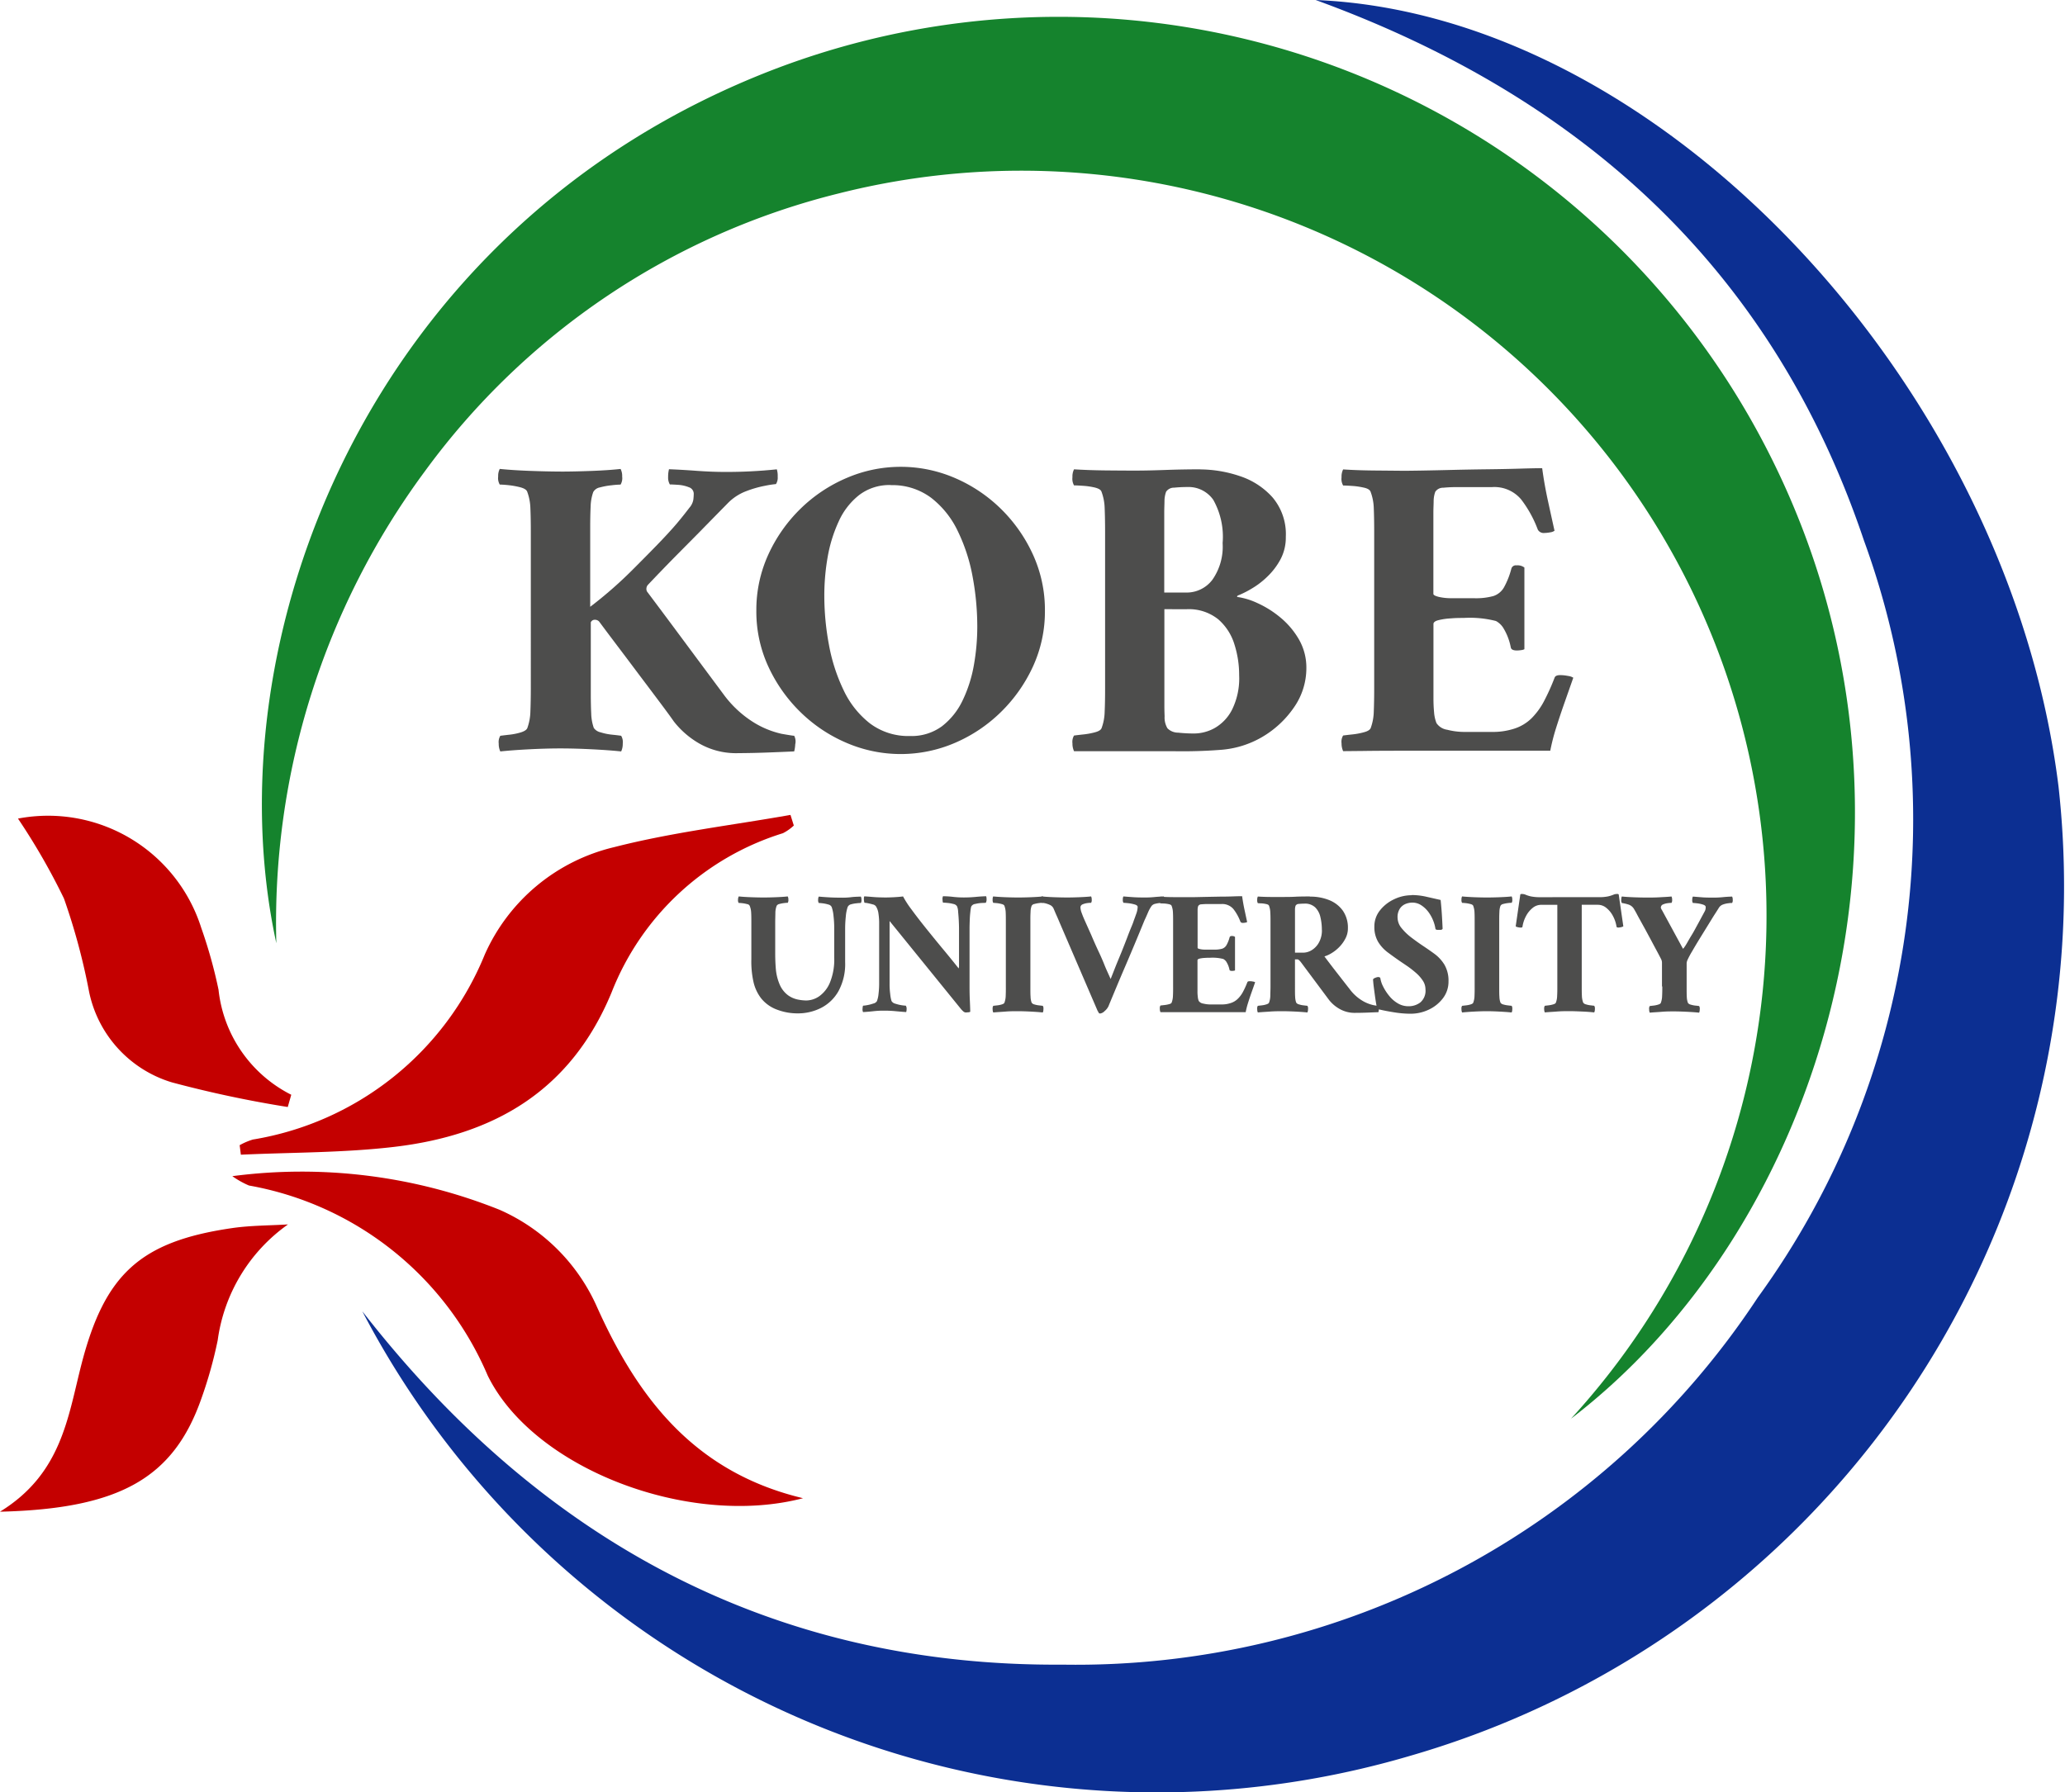 <svg xmlns="http://www.w3.org/2000/svg" xmlns:xlink="http://www.w3.org/1999/xlink" width="130" height="112.844" viewBox="0 0 130 112.844"><defs><clipPath id="a"><rect width="130" height="112.844" fill="none"/></clipPath></defs><g clip-path="url(#a)"><path d="M22.27,17.43q.839,0,1.929-.041t1.844-.125a.964.964,0,0,1,.1.479.793.793,0,0,1-.1.506,5.374,5.374,0,0,0-.563.043,4.528,4.528,0,0,0-.739.135.6.6,0,0,0-.419.292,2.954,2.954,0,0,0-.164.9c-.017.366-.027.785-.027,1.262v5.063A26.159,26.159,0,0,0,26.9,23.51c.546-.547,1.007-1.014,1.382-1.4s.725-.758,1.049-1.122S30,20.2,30.376,19.706a1.037,1.037,0,0,0,.246-.5,3.354,3.354,0,0,0,.027-.369.432.432,0,0,0-.3-.419,2.226,2.226,0,0,0-.657-.152c-.238-.015-.419-.026-.547-.026a.851.851,0,0,1-.109-.465,1.91,1.91,0,0,1,.055-.493c.494.019,1.072.051,1.738.1s1.245.068,1.738.07a30.6,30.6,0,0,0,3.312-.164,1.378,1.378,0,0,1,.055.465.749.749,0,0,1-.109.464c-.221.022-.44.055-.655.1a6.832,6.832,0,0,0-1.206.342,3.183,3.183,0,0,0-1.149.739Q31.829,20.4,31.048,21.2L29.4,22.864q-.872.89-1.615,1.676a.384.384,0,0,0-.08.44q.739.983,1.574,2.106l1.574,2.121,1.678,2.258A6.829,6.829,0,0,0,34.5,33.271a5.709,5.709,0,0,0,1.678.671c.455.08.718.121.794.123a.775.775,0,0,1,.067.535,2.215,2.215,0,0,1-.067.45q-.575.028-1.628.068c-.7.026-1.327.039-1.873.041a4.655,4.655,0,0,1-2.559-.657,5.5,5.5,0,0,1-1.519-1.341q-.246-.357-.838-1.148t-1.327-1.765q-.726-.97-1.409-1.873T24.69,26.87a.365.365,0,0,0-.274-.109.265.265,0,0,0-.248.162v4.488c0,.474.009.893.027,1.261a2.953,2.953,0,0,0,.162.9.692.692,0,0,0,.421.275,3.656,3.656,0,0,0,.739.151c.265.027.452.05.563.068a.775.775,0,0,1,.1.493,1.131,1.131,0,0,1-.1.493c-.513-.055-1.137-.1-1.876-.137s-1.391-.053-1.955-.053-1.2.017-1.916.053-1.339.082-1.861.137a1.109,1.109,0,0,1-.1-.493.765.765,0,0,1,.1-.493c.127-.015.318-.041.573-.068a4,4,0,0,0,.708-.142c.238-.074.376-.166.419-.275a3.268,3.268,0,0,0,.193-1.049q.026-.629.027-1.476V21.234q0-.872-.027-1.492a3.237,3.237,0,0,0-.193-1.026c-.036-.127-.176-.221-.419-.291a5.179,5.179,0,0,0-.741-.137q-.29-.033-.575-.041a.8.8,0,0,1-.1-.508.961.961,0,0,1,.1-.477q.8.082,1.887.123t1.94.043" transform="translate(13.025 12.265)" fill="#4d4d4c"/><path d="M36.919,17.185a8.59,8.59,0,0,1,3.409.7,9.464,9.464,0,0,1,2.9,1.94,9.636,9.636,0,0,1,2.024,2.887,8.382,8.382,0,0,1,.753,3.53,8.284,8.284,0,0,1-.753,3.517,9.636,9.636,0,0,1-2.024,2.874,9.433,9.433,0,0,1-2.9,1.94,8.633,8.633,0,0,1-6.8,0,9.391,9.391,0,0,1-2.91-1.94,9.647,9.647,0,0,1-2.027-2.874,8.259,8.259,0,0,1-.753-3.517,8.382,8.382,0,0,1,.753-3.53,9.6,9.6,0,0,1,2.027-2.887,9.421,9.421,0,0,1,2.91-1.94,8.576,8.576,0,0,1,3.394-.7m-.628,1.148a3.131,3.131,0,0,0-1.982.628,4.416,4.416,0,0,0-1.286,1.656,9.025,9.025,0,0,0-.7,2.258,14.009,14.009,0,0,0-.209,2.436,16.759,16.759,0,0,0,.291,3.079,11.182,11.182,0,0,0,.917,2.846,5.754,5.754,0,0,0,1.656,2.1,4.018,4.018,0,0,0,2.532.8,3.225,3.225,0,0,0,2.012-.616,4.48,4.48,0,0,0,1.3-1.628,8.506,8.506,0,0,0,.712-2.246,13.845,13.845,0,0,0,.21-2.436,17.194,17.194,0,0,0-.291-3.091,11.119,11.119,0,0,0-.931-2.874,5.8,5.8,0,0,0-1.678-2.106,4.065,4.065,0,0,0-2.544-.8" transform="translate(19.777 12.21)" fill="#4d4d4c"/><path d="M47.512,17.282A7.9,7.9,0,0,1,50,17.7a4.74,4.74,0,0,1,2.07,1.343,3.581,3.581,0,0,1,.836,2.489,2.923,2.923,0,0,1-.34,1.423,4.361,4.361,0,0,1-.84,1.095,5.1,5.1,0,0,1-.97.739,6.133,6.133,0,0,1-.753.388c-.108.038-.162.07-.162.1s0,.039.027.039a4.473,4.473,0,0,1,1.218.368,6.353,6.353,0,0,1,1.437.889,5.1,5.1,0,0,1,1.191,1.384A3.553,3.553,0,0,1,54.2,29.8a4.314,4.314,0,0,1-.777,2.463,6.251,6.251,0,0,1-2.037,1.887,6.051,6.051,0,0,1-2.627.794q-1.455.11-2.934.082H39.574a1.138,1.138,0,0,1-.1-.493.785.785,0,0,1,.1-.493c.128-.017.32-.041.575-.068a4.682,4.682,0,0,0,.739-.135c.238-.063.375-.151.419-.26a3.18,3.18,0,0,0,.195-1.049q.028-.629.027-1.476V21.216c0-.582-.01-1.079-.027-1.49a3.2,3.2,0,0,0-.195-1.028c-.038-.128-.173-.209-.419-.274a4.666,4.666,0,0,0-.739-.109c-.255-.017-.448-.027-.575-.027a.841.841,0,0,1-.1-.518,1,1,0,0,1,.1-.493q.9.056,1.94.068c.691.007,1.321.012,1.887.012s1.187-.014,1.887-.039,1.439-.041,2.217-.041m-2.244,7.759h1.368a2.026,2.026,0,0,0,1.656-.807,3.628,3.628,0,0,0,.643-2.306,4.755,4.755,0,0,0-.588-2.725,1.9,1.9,0,0,0-1.628-.807c-.281,0-.559.014-.838.041a.588.588,0,0,0-.506.26,1.8,1.8,0,0,0-.1.547c0,.21-.015.477-.015.768v5.031Zm0,1.047v6.023c0,.127,0,.368.015.724a1.331,1.331,0,0,0,.178.753.939.939,0,0,0,.671.275,9.321,9.321,0,0,0,1.025.053,2.7,2.7,0,0,0,1.273-.34,2.787,2.787,0,0,0,1.093-1.149,4.446,4.446,0,0,0,.453-2.174,6.368,6.368,0,0,0-.3-1.955,3.4,3.4,0,0,0-1.023-1.577,2.957,2.957,0,0,0-2.012-.629Z" transform="translate(28.041 12.276)" fill="#4d4d4c"/><path d="M53.309,17.4q.326,0,1.163-.014t1.914-.041q1.085-.026,2.207-.039t2.034-.041c.612-.019,1.072-.027,1.382-.029q.136,1.016.356,2.025t.421,1.916a.607.607,0,0,1-.274.1,2.265,2.265,0,0,1-.356.039.421.421,0,0,1-.422-.21,7.333,7.333,0,0,0-1.047-1.9,2.2,2.2,0,0,0-1.847-.777H56.623a8.117,8.117,0,0,0-.84.039.58.58,0,0,0-.506.26,1.8,1.8,0,0,0-.1.547c0,.209-.017.476-.017.766v5.109c0,.074.118.137.356.195a3.567,3.567,0,0,0,.8.08h1.4a4.164,4.164,0,0,0,1.216-.135,1.2,1.2,0,0,0,.672-.547,5.1,5.1,0,0,0,.465-1.177.288.288,0,0,1,.327-.209.693.693,0,0,1,.494.137v5.14a.457.457,0,0,1-.178.055,1.842,1.842,0,0,1-.292.027c-.238,0-.364-.065-.387-.195a3.662,3.662,0,0,0-.494-1.261,1.266,1.266,0,0,0-.44-.4,6.6,6.6,0,0,0-2.022-.193c-.238,0-.506,0-.807.027a4.208,4.208,0,0,0-.775.109c-.221.053-.33.137-.33.246v4.723c0,.263.012.544.039.838a2.313,2.313,0,0,0,.151.679.982.982,0,0,0,.679.419,4.4,4.4,0,0,0,1.067.137h1.75a4.371,4.371,0,0,0,1.411-.21,2.741,2.741,0,0,0,1.083-.655,4.483,4.483,0,0,0,.768-1.049,13.607,13.607,0,0,0,.677-1.5c.038-.111.156-.164.357-.164a2.632,2.632,0,0,1,.493.053.781.781,0,0,1,.328.111q-.249.711-.547,1.558t-.547,1.64a13.063,13.063,0,0,0-.356,1.4h-9.44q-1.378,0-2.354.014l-1.245.012a1.183,1.183,0,0,1-.1-.493.753.753,0,0,1,.1-.493c.128-.015.318-.041.576-.067a4.5,4.5,0,0,0,.739-.139c.236-.063.371-.151.419-.26a3.214,3.214,0,0,0,.195-1.047q.026-.629.026-1.478V21.256q0-.875-.026-1.49a3.2,3.2,0,0,0-.195-1.028c-.038-.128-.178-.221-.419-.274a4.667,4.667,0,0,0-.739-.109c-.26-.017-.45-.027-.576-.027a.832.832,0,0,1-.1-.52,1,1,0,0,1,.1-.493c.6.039,1.252.062,1.941.068L53.3,17.4" transform="translate(35.077 12.244)" fill="#4d4d4c"/><path d="M28.752,33.067c.233,0,.494-.005.785-.017s.542-.027.753-.05a.38.38,0,0,1,.041.193.322.322,0,0,1-.041.21,1.41,1.41,0,0,0-.224.015,1.947,1.947,0,0,0-.3.058.251.251,0,0,0-.173.116,1.31,1.31,0,0,0-.08.419c0,.168-.01.375-.01.612v2.01q0,.5.044.994a3.156,3.156,0,0,0,.222.883,1.659,1.659,0,0,0,.523.7,1.6,1.6,0,0,0,.629.282,2.857,2.857,0,0,0,.527.06,1.462,1.462,0,0,0,.838-.275,1.991,1.991,0,0,0,.669-.872,3.819,3.819,0,0,0,.263-1.551V35.008a6.7,6.7,0,0,0-.043-.765,2.436,2.436,0,0,0-.115-.571.3.3,0,0,0-.209-.162,2.225,2.225,0,0,0-.349-.075c-.084-.01-.171-.019-.257-.022a.332.332,0,0,1-.039-.21.4.4,0,0,1,.039-.193c.262.024.493.039.689.05s.419.017.679.017a4.605,4.605,0,0,0,.652-.027c.195-.027.405-.031.629-.039a.4.4,0,0,1,.039.193.332.332,0,0,1-.039.21,1.854,1.854,0,0,0-.258.017,1.873,1.873,0,0,0-.364.067.3.3,0,0,0-.21.174,2.458,2.458,0,0,0-.113.568,7.473,7.473,0,0,0-.044.758v2.135a3.572,3.572,0,0,1-.419,1.83,2.638,2.638,0,0,1-1.1,1.059,3.21,3.21,0,0,1-1.466.342,3.6,3.6,0,0,1-1.3-.234,2.294,2.294,0,0,1-1.014-.727,2.656,2.656,0,0,1-.465-.992A5.859,5.859,0,0,1,28,36.965V34.628c0-.239,0-.443-.012-.612A1.255,1.255,0,0,0,27.9,33.6a.2.2,0,0,0-.168-.116,1.948,1.948,0,0,0-.3-.058c-.077-.009-.154-.014-.231-.017a.329.329,0,0,1-.039-.209A.4.4,0,0,1,27.209,33c.21.022.476.039.777.05s.566.017.8.017" transform="translate(19.3 23.447)" fill="#4d4d4c"/><path d="M33.1,33.072c.193,0,.4-.005.617-.017s.414-.027.582-.05a6.06,6.06,0,0,0,.534.824q.375.513.872,1.134t1.047,1.286q.552.662,1.049,1.29a.616.616,0,0,0,.021-.193V35.035c0-.139-.005-.31-.015-.511s-.026-.387-.041-.556a.993.993,0,0,0-.067-.337.332.332,0,0,0-.234-.151,2.119,2.119,0,0,0-.388-.067c-.132-.012-.209-.017-.263-.017a.448.448,0,0,1-.027-.164.411.411,0,0,1,.027-.239,5.826,5.826,0,0,1,.669.043,5.788,5.788,0,0,0,.667.034c.239,0,.476-.012.708-.034s.455-.038.672-.043a.551.551,0,0,1,.026.183.4.4,0,0,1-.05.231l-.248.01a2.193,2.193,0,0,0-.419.062.32.32,0,0,0-.253.174,2.293,2.293,0,0,0-.05.325c-.019.164-.033.34-.039.53s-.012.354-.012.486v3.732c0,.323.007.588.017.8s.021.455.027.742a.282.282,0,0,1-.14.033l-.14.012a.269.269,0,0,1-.164-.074,1.356,1.356,0,0,1-.173-.185l-4.461-5.5v3.982a4.583,4.583,0,0,0,.039.612,2.193,2.193,0,0,0,.084.445.39.39,0,0,0,.246.168,2.515,2.515,0,0,0,.652.123.351.351,0,0,1,.051.21.677.677,0,0,1-.027.193c-.21-.014-.443-.034-.674-.056a6.95,6.95,0,0,0-.706-.033,5.444,5.444,0,0,0-.667.033c-.195.022-.419.043-.669.056a.415.415,0,0,1-.027-.241.477.477,0,0,1,.027-.162,1.945,1.945,0,0,0,.263-.034,2.445,2.445,0,0,0,.381-.1.35.35,0,0,0,.231-.154,1.744,1.744,0,0,0,.1-.455,5.437,5.437,0,0,0,.039-.645V34.621a3.934,3.934,0,0,0-.043-.53,1.109,1.109,0,0,0-.157-.46.322.322,0,0,0-.2-.123c-.1-.029-.21-.055-.3-.074a1.223,1.223,0,0,0-.209-.027c-.015,0-.027-.029-.039-.091a.811.811,0,0,1-.012-.193A.227.227,0,0,1,31.859,33c.173.01.357.024.556.041s.424.027.679.027" transform="translate(22.552 23.442)" fill="#4d4d4c"/><path d="M38.145,33.067c.231,0,.5-.005.792-.017s.549-.027.758-.05a.4.4,0,0,1,.039.193.311.311,0,0,1-.039.21,1.461,1.461,0,0,0-.229.015,1.839,1.839,0,0,0-.3.058.239.239,0,0,0-.173.116,1.1,1.1,0,0,0-.067.371c-.009.149-.014.322-.012.517V38.8c0,.195,0,.368.012.515a1.113,1.113,0,0,0,.067.373.273.273,0,0,0,.173.113,1.523,1.523,0,0,0,.3.06l.229.027a.308.308,0,0,1,.039.209.462.462,0,0,1-.039.21c-.209-.022-.465-.041-.768-.056s-.573-.024-.8-.024-.494,0-.785.024-.547.034-.765.056a.462.462,0,0,1-.039-.21.329.329,0,0,1,.039-.209l.236-.027a1.547,1.547,0,0,0,.3-.06c.1-.031.154-.068.168-.113a1.356,1.356,0,0,0,.079-.419c.007-.173.012-.375.009-.607V34.628c0-.239,0-.443-.009-.612a1.356,1.356,0,0,0-.079-.419c-.015-.051-.072-.091-.168-.116a2.078,2.078,0,0,0-.3-.058c-.106-.01-.183-.017-.236-.017a.353.353,0,0,1-.039-.209A.4.4,0,0,1,36.573,33c.219.022.477.038.777.05s.566.017.8.017" transform="translate(25.953 23.447)" fill="#4d4d4c"/><path d="M39.915,33.067c.231,0,.5-.005.792-.017s.551-.027.759-.05a.4.4,0,0,1,.039.193.332.332,0,0,1-.039.21,1.469,1.469,0,0,0-.231.015,1.109,1.109,0,0,0-.3.079.21.21,0,0,0-.14.193,1.109,1.109,0,0,0,.084.364c.056.156.118.306.185.455l.419.937q.21.5.438.987c.154.323.282.619.388.886s.245.559.388.881c.13-.328.245-.623.347-.881l.342-.83q.18-.449.342-.872c.106-.284.2-.522.281-.713s.125-.316.14-.371c.053-.139.108-.291.164-.453a1.314,1.314,0,0,0,.084-.419c0-.068-.063-.12-.195-.157a2.345,2.345,0,0,0-.407-.079c-.144-.014-.239-.022-.291-.022a.344.344,0,0,1-.041-.21A.379.379,0,0,1,43.5,33c.262.022.484.039.662.05s.4.017.652.017a5.94,5.94,0,0,0,.629-.027c.174-.017.376-.031.6-.039a.4.4,0,0,1,.039.193.332.332,0,0,1-.039.21,1.947,1.947,0,0,0-.224.01,1.773,1.773,0,0,0-.315.05.4.4,0,0,0-.226.13,2.127,2.127,0,0,0-.224.405c-.067.156-.14.325-.224.5q-.336.821-.617,1.492t-.542,1.281q-.262.608-.532,1.249c-.178.426-.373.895-.582,1.4a.921.921,0,0,1-.241.3.49.49,0,0,1-.274.151c-.053,0-.084-.017-.1-.05a.42.42,0,0,0-.062-.108l-2.391-5.557c-.065-.157-.135-.32-.21-.486s-.127-.3-.18-.419a.457.457,0,0,0-.209-.209,1.611,1.611,0,0,0-.3-.108,1.3,1.3,0,0,0-.231-.033.336.336,0,0,1-.039-.21.4.4,0,0,1,.039-.193c.21.022.476.039.777.05s.564.017.8.017" transform="translate(27.223 23.447)" fill="#4d4d4c"/><path d="M44.3,33.053h.479l.785-.017.9-.017c.306,0,.582-.005.838-.015s.441-.012.568-.012c.038.281.087.559.147.84l.168.785a.249.249,0,0,1-.113.039.843.843,0,0,1-.147.017c-.091,0-.147-.029-.168-.089a3,3,0,0,0-.431-.777.916.916,0,0,0-.759-.322h-.91c-.113,0-.228.007-.342.017a.24.24,0,0,0-.209.106.729.729,0,0,0-.039.226v2.41c0,.029.048.056.145.077a1.39,1.39,0,0,0,.325.034h.573a1.7,1.7,0,0,0,.5-.056.5.5,0,0,0,.274-.224,2.062,2.062,0,0,0,.195-.486.117.117,0,0,1,.133-.089.288.288,0,0,1,.21.055v2.107a.163.163,0,0,1-.074.024.687.687,0,0,1-.118.01c-.1,0-.151-.026-.157-.079a1.486,1.486,0,0,0-.209-.515.554.554,0,0,0-.181-.157,2.7,2.7,0,0,0-.836-.077c-.1,0-.21,0-.332.01a1.861,1.861,0,0,0-.322.043q-.133.036-.133.1v1.94a2.282,2.282,0,0,0,.017.342.924.924,0,0,0,.06.281.4.4,0,0,0,.281.168,1.9,1.9,0,0,0,.438.056h.72a1.73,1.73,0,0,0,.582-.091,1.115,1.115,0,0,0,.445-.27,1.741,1.741,0,0,0,.313-.419,5.152,5.152,0,0,0,.282-.617c.014-.044.063-.067.147-.067a.951.951,0,0,1,.209.022.341.341,0,0,1,.135.044c-.067.193-.144.409-.226.64s-.157.457-.224.672a4.992,4.992,0,0,0-.145.571H42.729a.459.459,0,0,1-.039-.209.311.311,0,0,1,.039-.21l.238-.027a1.816,1.816,0,0,0,.3-.056c.1-.024.154-.06.168-.106a1.31,1.31,0,0,0,.08-.419q.013-.259.01-.606V34.64c0-.239,0-.443-.01-.612a1.292,1.292,0,0,0-.08-.419c-.014-.053-.07-.091-.168-.113a1.987,1.987,0,0,0-.3-.044c-.1,0-.185-.01-.238-.01a.334.334,0,0,1-.039-.21.418.418,0,0,1,.039-.209c.248.014.511.026.8.027s.542,0,.777,0" transform="translate(30.327 23.441)" fill="#4d4d4c"/><path d="M49.59,33.012a3.161,3.161,0,0,1,1.225.224,1.941,1.941,0,0,1,.854.669,1.879,1.879,0,0,1,.313,1.107,1.354,1.354,0,0,1-.151.628,2.2,2.2,0,0,1-.388.541,2.4,2.4,0,0,1-.484.387,1.893,1.893,0,0,1-.455.21c.269.359.523.693.763,1s.511.659.819,1.049a2.766,2.766,0,0,0,.809.741,2.307,2.307,0,0,0,.684.275,3.045,3.045,0,0,0,.325.05.309.309,0,0,1,.027.21.983.983,0,0,1-.027.185l-.667.026c-.289.012-.546.017-.77.017a1.916,1.916,0,0,1-1.049-.27,2.22,2.22,0,0,1-.628-.549l-1.774-2.381c-.091-.111-.157-.168-.209-.168h-.157V38.8c0,.193,0,.366.01.517a1.245,1.245,0,0,0,.067.369.278.278,0,0,0,.174.111,1.4,1.4,0,0,0,.3.063l.231.027a.311.311,0,0,1,.039.21.459.459,0,0,1-.039.209c-.21-.022-.465-.041-.77-.056s-.571-.022-.8-.022-.494,0-.785.022-.547.032-.765.056a.459.459,0,0,1-.039-.209.311.311,0,0,1,.039-.21l.238-.027a1.439,1.439,0,0,0,.3-.063c.1-.031.152-.067.168-.111a1.338,1.338,0,0,0,.079-.419c0-.171.012-.373.012-.606V34.625c0-.239,0-.443-.012-.612a1.309,1.309,0,0,0-.079-.421c-.015-.051-.072-.089-.168-.109a1.844,1.844,0,0,0-.3-.046c-.1,0-.181-.01-.238-.01a.361.361,0,0,1-.039-.21.424.424,0,0,1,.039-.21c.248.015.513.026.8.027h.777c.233,0,.493,0,.777-.015s.594-.017.915-.017m.761,2.114a3.421,3.421,0,0,0-.091-.812,1.242,1.242,0,0,0-.325-.612.927.927,0,0,0-.686-.238c-.113,0-.227.007-.34.017a.241.241,0,0,0-.21.108.761.761,0,0,0-.039.224v2.739h.494a1.053,1.053,0,0,0,.588-.178,1.3,1.3,0,0,0,.445-.5,1.579,1.579,0,0,0,.168-.742" transform="translate(32.874 23.447)" fill="#4d4d4c"/><path d="M52.946,32.949a4.119,4.119,0,0,1,.915.1l.927.21c.029.291.055.582.074.872s.036.606.05.942a.137.137,0,0,1-.123.067H54.6c-.086,0-.132-.027-.14-.072a2.253,2.253,0,0,0-.145-.517,2.354,2.354,0,0,0-.3-.539,1.786,1.786,0,0,0-.445-.419A1.013,1.013,0,0,0,53,33.425a1.173,1.173,0,0,0-.419.084.794.794,0,0,0-.357.291.972.972,0,0,0-.147.582,1.055,1.055,0,0,0,.258.657,3.516,3.516,0,0,0,.629.6q.364.277.7.5c.224.151.484.327.736.513a2.4,2.4,0,0,1,.628.684,2,2,0,0,1,.255,1.061,1.707,1.707,0,0,1-.349,1.049,2.381,2.381,0,0,1-.891.718,2.663,2.663,0,0,1-1.151.258,6.524,6.524,0,0,1-1.049-.091c-.371-.058-.722-.127-1.049-.209-.038-.166-.075-.373-.113-.629s-.068-.5-.1-.736-.041-.4-.05-.5a.3.3,0,0,1,.151-.1.547.547,0,0,1,.162-.044c.091,0,.139.026.149.077a1.741,1.741,0,0,0,.176.522,3.125,3.125,0,0,0,.378.583,2,2,0,0,0,.539.47,1.284,1.284,0,0,0,.679.185,1.194,1.194,0,0,0,.746-.241.968.968,0,0,0,.322-.826.985.985,0,0,0-.174-.554,2.387,2.387,0,0,0-.433-.486,6.1,6.1,0,0,0-.537-.419L52.21,37.1q-.393-.272-.763-.549a2.374,2.374,0,0,1-.6-.664,1.833,1.833,0,0,1-.231-.953,1.606,1.606,0,0,1,.349-1.016,2.448,2.448,0,0,1,.886-.7,2.54,2.54,0,0,1,1.1-.258" transform="translate(35.906 23.411)" fill="#4d4d4c"/><path d="M55.4,33.067c.231,0,.5-.005.792-.017s.551-.027.759-.05a.4.4,0,0,1,.039.193.332.332,0,0,1-.039.21,1.469,1.469,0,0,0-.231.015,1.839,1.839,0,0,0-.3.058.241.241,0,0,0-.173.116,1.147,1.147,0,0,0-.067.371c-.009.149-.012.322-.012.517V38.8c0,.195,0,.368.012.515a1.157,1.157,0,0,0,.067.373.277.277,0,0,0,.173.113,1.547,1.547,0,0,0,.3.06l.231.027a.329.329,0,0,1,.039.209.462.462,0,0,1-.039.21q-.316-.033-.77-.056c-.3-.015-.57-.024-.8-.024s-.494.009-.787.024-.547.034-.763.056a.462.462,0,0,1-.039-.21.308.308,0,0,1,.039-.209l.234-.027a1.523,1.523,0,0,0,.3-.06c.1-.031.154-.068.168-.113a1.308,1.308,0,0,0,.079-.419c.007-.173.012-.375.009-.607V34.628c0-.239,0-.443-.009-.612a1.308,1.308,0,0,0-.079-.419c-.015-.051-.072-.091-.168-.116a2.035,2.035,0,0,0-.3-.058c-.1-.01-.181-.017-.234-.017a.329.329,0,0,1-.039-.209A.4.4,0,0,1,53.83,33c.217.022.476.038.777.05s.564.017.8.017" transform="translate(38.214 23.447)" fill="#4d4d4c"/><path d="M61.007,33.11a2.636,2.636,0,0,0,.6-.05,2.09,2.09,0,0,0,.32-.1.52.52,0,0,1,.21-.05.33.33,0,0,1,.082,0,.185.185,0,0,1,.051.027l.291,2.01a.387.387,0,0,1-.13.05.754.754,0,0,1-.185.027q-.1,0-.113-.056a2.067,2.067,0,0,0-.226-.672,1.593,1.593,0,0,0-.417-.511.833.833,0,0,0-.529-.195H59.943v5.132c0,.231,0,.433.01.606a1.31,1.31,0,0,0,.08.419.276.276,0,0,0,.174.113,1.46,1.46,0,0,0,.3.062l.222.027a.317.317,0,0,1,.041.209.45.45,0,0,1-.041.21c-.209-.024-.462-.043-.761-.056s-.564-.024-.8-.024-.494,0-.787.024-.544.032-.761.056a.45.45,0,0,1-.041-.21.319.319,0,0,1,.041-.209l.231-.027a1.768,1.768,0,0,0,.3-.062c.1-.029.151-.067.166-.113a1.306,1.306,0,0,0,.077-.419c.01-.173.014-.375.012-.606v-5.13H57.384a.841.841,0,0,0-.529.193,1.623,1.623,0,0,0-.419.513,2.064,2.064,0,0,0-.224.672c0,.038-.043.056-.113.056A.754.754,0,0,1,55.915,35a.387.387,0,0,1-.13-.05l.291-2.012a.46.46,0,0,1,.05-.027.714.714,0,0,1,.086,0,.551.551,0,0,1,.209.051,2.034,2.034,0,0,0,.32.1,2.844,2.844,0,0,0,.6.05Z" transform="translate(39.634 23.383)" fill="#4d4d4c"/><path d="M62.237,38.658V37.143a.541.541,0,0,0-.067-.224c-.062-.12-.145-.282-.255-.486s-.226-.419-.354-.662L61.2,35.1c-.116-.21-.25-.455-.4-.725-.082-.149-.14-.26-.178-.332s-.091-.162-.157-.274a.63.63,0,0,0-.381-.275,2.48,2.48,0,0,0-.371-.084.332.332,0,0,1-.039-.21A.44.44,0,0,1,59.709,33c.21.022.476.039.777.05s.566.017.8.017.5,0,.792-.017.547-.027.759-.05a.417.417,0,0,1,.039.193.332.332,0,0,1-.039.21,1.5,1.5,0,0,0-.231.017,1.052,1.052,0,0,0-.3.079.212.212,0,0,0-.14.195.174.174,0,0,0,.022.077.669.669,0,0,0,.056.1l1.312,2.414c.014.015.07-.056.169-.209s.209-.368.364-.617.291-.515.445-.794l.4-.741a.468.468,0,0,0,.046-.135.747.747,0,0,0,.01-.123c0-.067-.056-.12-.173-.157a1.912,1.912,0,0,0-.366-.079c-.127-.014-.209-.022-.269-.022a.332.332,0,0,1-.039-.21.4.4,0,0,1,.039-.193l.629.051c.154.01.357.015.612.015a5.938,5.938,0,0,0,.629-.027c.176-.019.375-.031.6-.039a.4.4,0,0,1,.039.193.332.332,0,0,1-.039.21,1.312,1.312,0,0,0-.231.017,1.434,1.434,0,0,0-.327.074.5.5,0,0,0-.253.18c-.044.067-.13.21-.258.405s-.274.44-.443.712l-.517.838q-.267.434-.477.8a5.627,5.627,0,0,0-.3.556.63.63,0,0,0-.056.209v1.61c0,.193,0,.368.01.515a1.209,1.209,0,0,0,.07.373.278.278,0,0,0,.174.111,1.492,1.492,0,0,0,.3.062c.109.01.186.022.231.027a.308.308,0,0,1,.039.209.462.462,0,0,1-.039.21c-.21-.024-.465-.041-.77-.056s-.573-.024-.8-.024-.493,0-.777.024-.541.033-.758.056a.421.421,0,0,1-.039-.21.29.29,0,0,1,.039-.209l.227-.027a1.46,1.46,0,0,0,.3-.062c.1-.029.154-.067.168-.111a1.311,1.311,0,0,0,.08-.421c.009-.171.014-.373.012-.606" transform="translate(42.391 23.451)" fill="#4d4d4c"/><path d="M73.353,0C95.169.9,117.01,24.38,120.12,49.533a56.984,56.984,0,0,1-40.761,61.012A56.422,56.422,0,0,1,13.335,82.568c11.2,14.4,25.779,22.382,44.075,22.252A51.386,51.386,0,0,0,101.188,81.7a51.248,51.248,0,0,0,6.683-47.661C102.24,17.307,90.5,6.242,73.353,0" transform="translate(9.473 0)" fill="#0c2f92"/><path d="M92.03,88.924a46.91,46.91,0,0,0-46.076-77.18,45.9,45.9,0,0,0-26.049,17.49,47.806,47.806,0,0,0-9.356,29.725c-4.129-19.016,5.722-45.144,31.263-55a50.132,50.132,0,0,1,62.825,24.387c11.282,22.534,3.339,48.373-12.608,60.571" transform="translate(6.847 0.436)" fill="#15832d"/><path d="M8.819,50.8a4.126,4.126,0,0,1,.838-.359,19.109,19.109,0,0,0,14.6-11.655,11.914,11.914,0,0,1,8.12-6.751C36.018,31.1,39.786,30.657,43.5,30l.21.669a2.956,2.956,0,0,1-.688.484A16.975,16.975,0,0,0,32.239,41.174c-2.564,6.207-7.4,8.985-13.675,9.728-3.2.378-6.442.344-9.664.494-.026-.2-.05-.4-.077-.6" transform="translate(6.264 21.314)" fill="#c40000"/><path d="M8.55,43.417a33.5,33.5,0,0,1,16.83,2.118,11.984,11.984,0,0,1,6.144,6.149c2.562,5.689,6.11,10.378,12.957,12.011-7.15,1.873-16.953-1.83-19.849-7.718A20.175,20.175,0,0,0,9.6,44.005a5.57,5.57,0,0,1-1.047-.588" transform="translate(6.073 30.645)" fill="#c40000"/><path d="M18.136,45.073a10.69,10.69,0,0,0-4.428,7.292,27.04,27.04,0,0,1-1.021,3.654C10.952,60.988,7.622,62.982,0,63.165c3.888-2.388,4.273-5.954,5.133-9.295,1.462-5.66,3.693-7.723,9.485-8.564,1.16-.168,2.343-.159,3.515-.231" transform="translate(-0.002 32.025)" fill="#c40000"/><path d="M17.643,48.37a71.575,71.575,0,0,1-7.292-1.551,7.549,7.549,0,0,1-5.215-5.723A40.308,40.308,0,0,0,3.557,35.24,40.979,40.979,0,0,0,.663,30.209,10.115,10.115,0,0,1,12.2,37.089a30.163,30.163,0,0,1,1.088,3.895A8.416,8.416,0,0,0,17.867,47.6l-.222.777" transform="translate(0.469 21.336)" fill="#c40000"/></g></svg>